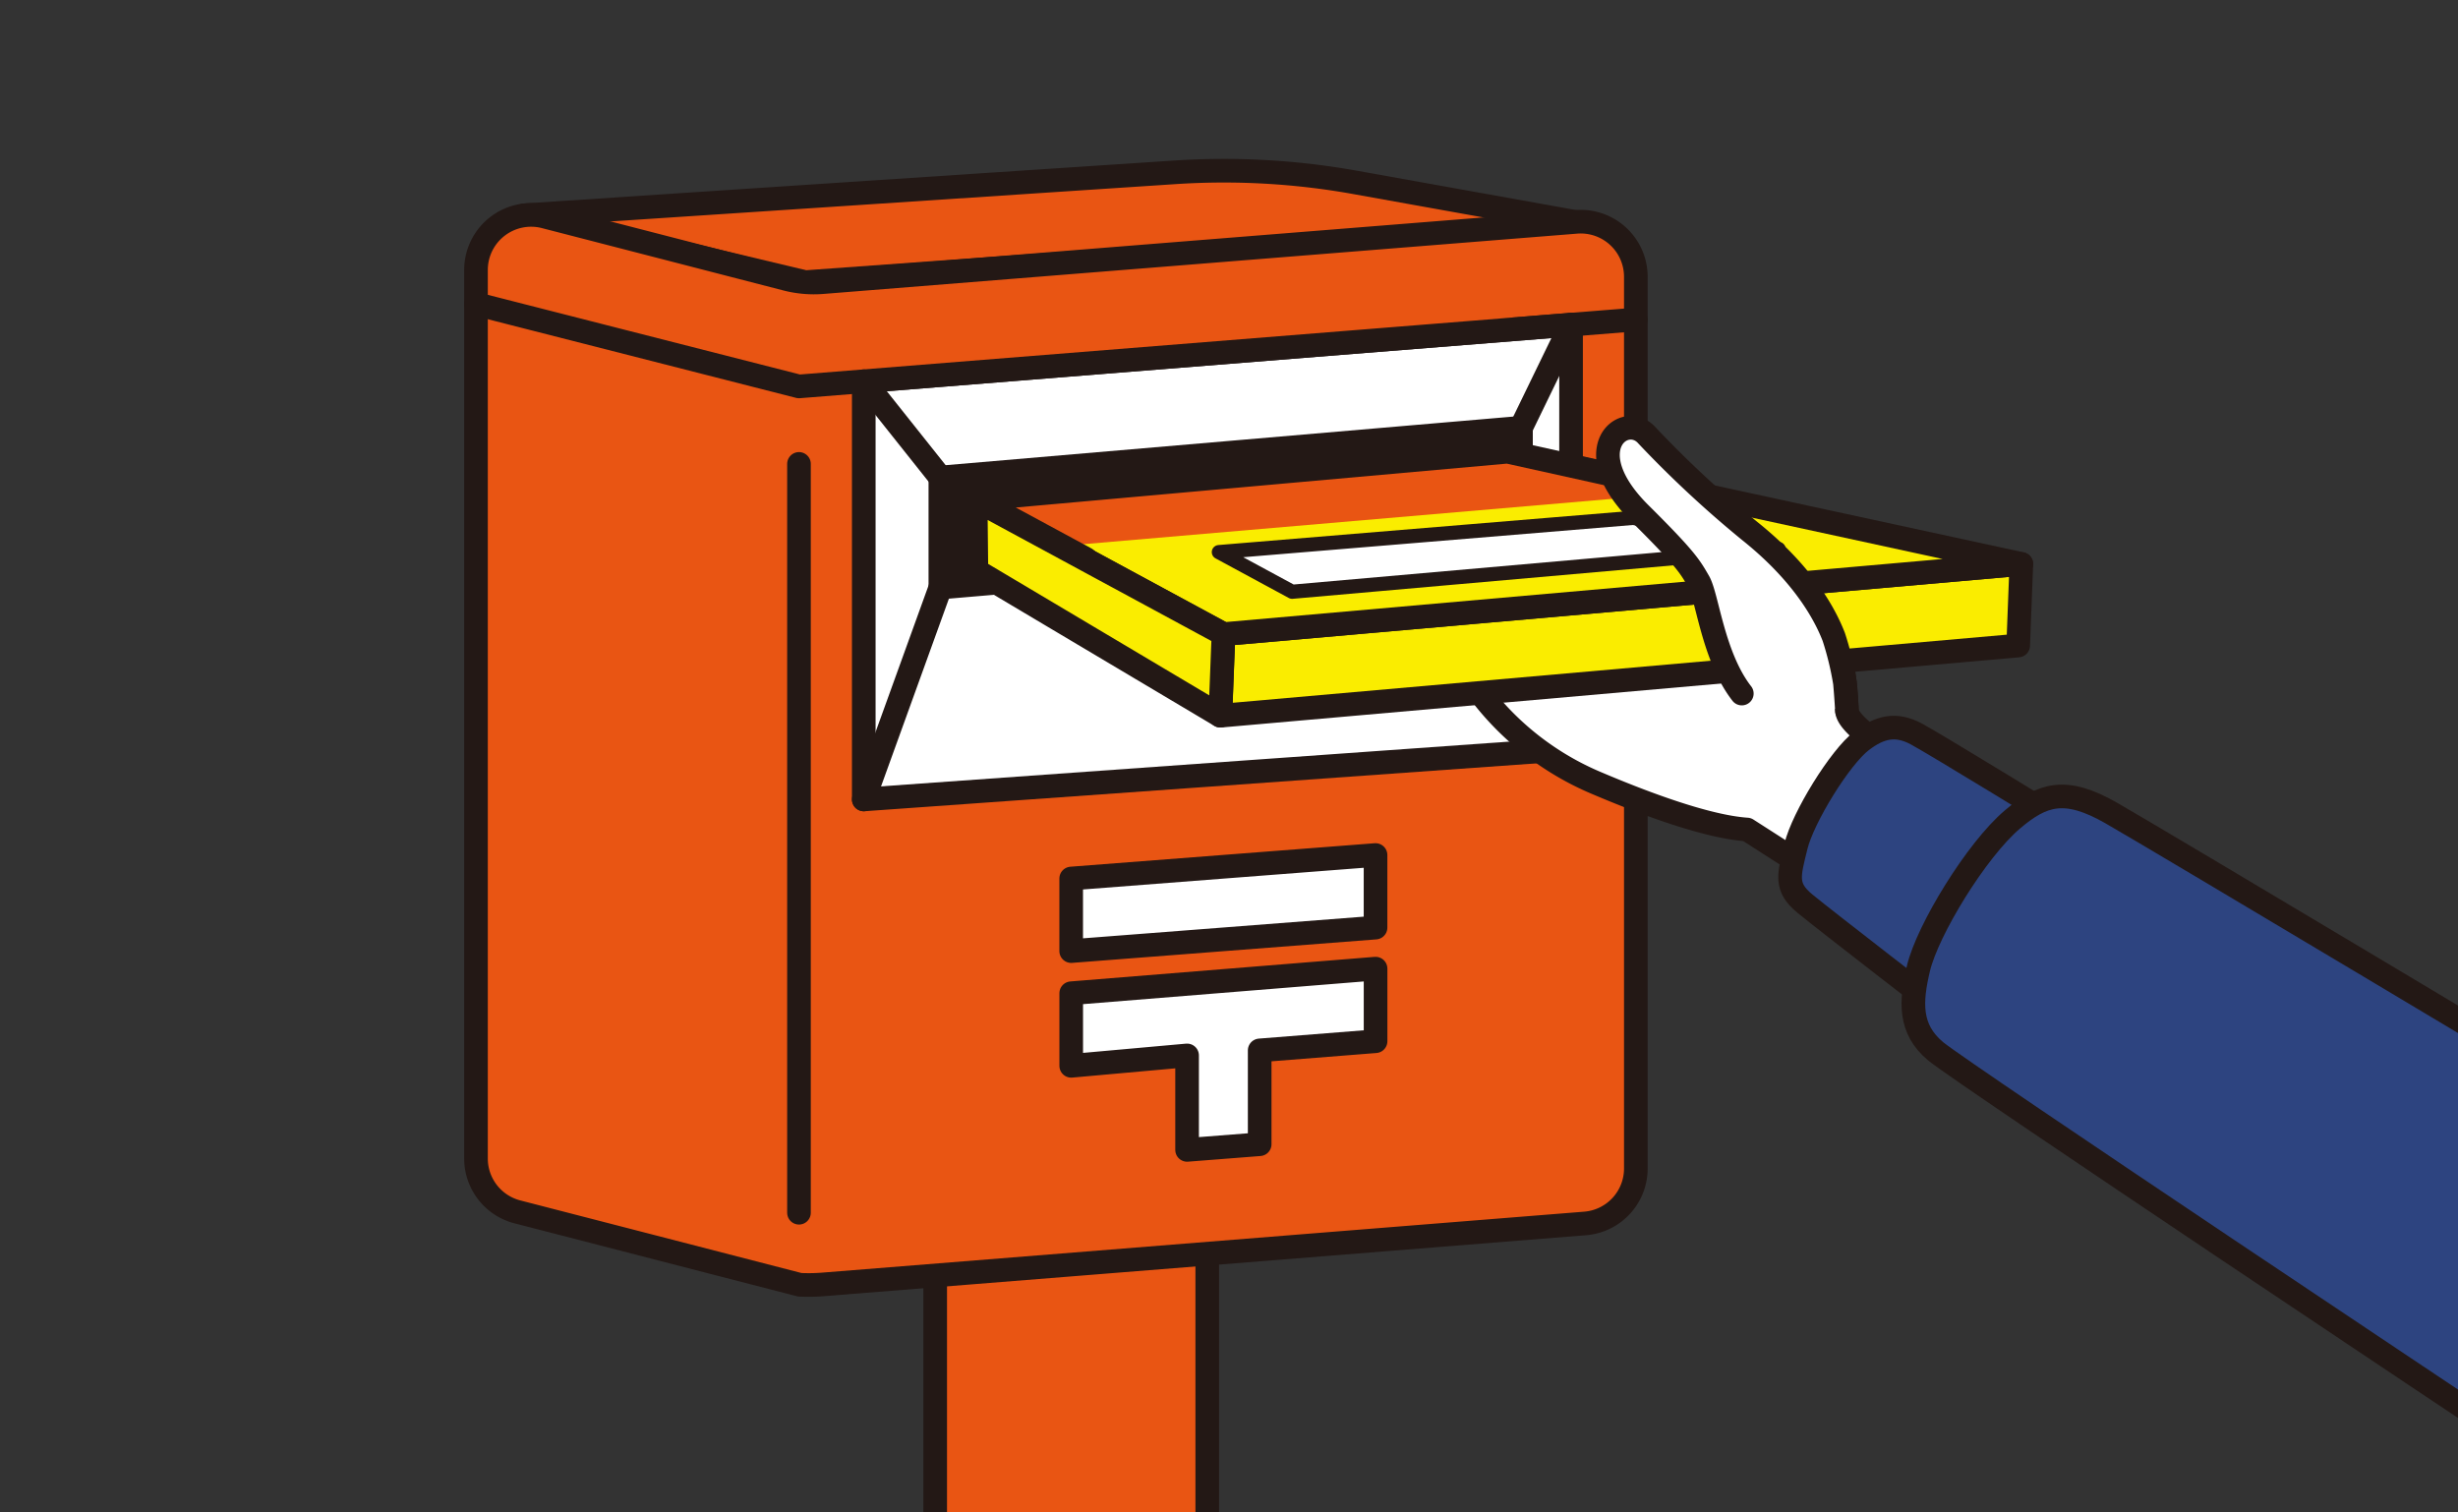 <svg id="グループ_2820" data-name="グループ 2820" xmlns="http://www.w3.org/2000/svg" xmlns:xlink="http://www.w3.org/1999/xlink" width="260" height="160" viewBox="0 0 260 160">
  <rect x="0" y="0" width="260" height="160" fill="#333333" stroke="none"/>
  <defs>
    <clipPath id="clip-path">
      <rect id="長方形_2351" data-name="長方形 2351" width="260" height="160" fill="none"/>
    </clipPath>
  </defs>
  <g id="グループ_2819" data-name="グループ 2819" clip-path="url(#clip-path)">
    <path id="パス_3526" data-name="パス 3526" d="M98.921,205.028c0,3,6.442,5.428,14.39,5.428s14.389-2.43,14.389-5.428v-85.3H98.921Z" fill="#e95513"/>
    <path id="パス_3527" data-name="パス 3527" d="M98.921,205.028c0,3,6.442,5.428,14.39,5.428s14.389-2.43,14.389-5.428v-85.3H98.921Z" fill="none" stroke="#231815" stroke-linecap="round" stroke-linejoin="round" stroke-width="2.5"/>
    <path id="パス_3528" data-name="パス 3528" d="M55.5,22.773l68.778-4.543A78.65,78.65,0,0,1,143.365,19.3l25.23,4.528L85.181,29.848Z" fill="#e95513"/>
    <path id="パス_3529" data-name="パス 3529" d="M55.5,22.773l68.778-4.543A78.65,78.65,0,0,1,143.365,19.3l25.23,4.528L85.181,29.848Z" fill="none" stroke="#231815" stroke-linecap="round" stroke-linejoin="round" stroke-width="2.5"/>
    <path id="パス_3530" data-name="パス 3530" d="M166.741,23.469,87.012,29.848a11.659,11.659,0,0,1-3.844-.334L57.635,22.921a5.829,5.829,0,0,0-7.286,5.644v93.993A5.829,5.829,0,0,0,54.72,128.2l29.868,7.712a19.116,19.116,0,0,0,2.474-.037l80.609-6.449a5.828,5.828,0,0,0,5.363-5.81V29.279a5.829,5.829,0,0,0-6.293-5.81" fill="#e95513"/>
    <path id="パス_3531" data-name="パス 3531" d="M166.741,23.469,87.012,29.848a11.659,11.659,0,0,1-3.844-.334L57.635,22.921a5.829,5.829,0,0,0-7.286,5.644v93.993A5.829,5.829,0,0,0,54.72,128.2l29.868,7.712a19.116,19.116,0,0,0,2.474-.037l80.609-6.449a5.828,5.828,0,0,0,5.363-5.81V29.279A5.829,5.829,0,0,0,166.741,23.469Z" fill="none" stroke="#231815" stroke-linecap="round" stroke-linejoin="round" stroke-width="2.5"/>
    <line id="線_306" data-name="線 306" y1="79.218" transform="translate(84.514 49.075)" fill="#e95513"/>
    <line id="線_307" data-name="線 307" y1="79.218" transform="translate(84.514 49.075)" fill="none" stroke="#231815" stroke-linecap="round" stroke-linejoin="round" stroke-width="2.5"/>
    <path id="パス_3532" data-name="パス 3532" d="M91.367,84.571l74.815-5.33v-44.9L91.367,40.33Z" fill="#fff"/>
    <path id="パス_3533" data-name="パス 3533" d="M91.367,84.571l74.815-5.33v-44.9L91.367,40.33Z" fill="none" stroke="#231815" stroke-linecap="round" stroke-linejoin="round" stroke-width="2.5"/>
    <path id="パス_3534" data-name="パス 3534" d="M99.469,62.154l61.416-5.261V45.254l-61.416,5.26Z" fill="#231815"/>
    <path id="パス_3535" data-name="パス 3535" d="M99.469,62.154l61.416-5.261V45.254l-61.416,5.26Z" fill="none" stroke="#231815" stroke-linecap="round" stroke-linejoin="round" stroke-width="2.5"/>
    <path id="パス_3536" data-name="パス 3536" d="M50.349,32.16l34.164,8.719L173.034,33.8" fill="#e95513"/>
    <path id="パス_3537" data-name="パス 3537" d="M50.349,32.16l34.164,8.719L173.034,33.8" fill="none" stroke="#231815" stroke-linecap="round" stroke-linejoin="round" stroke-width="2.5"/>
    <line id="線_308" data-name="線 308" x1="5.296" y2="10.909" transform="translate(160.885 34.345)" fill="#231815"/>
    <line id="線_309" data-name="線 309" x1="5.296" y2="10.909" transform="translate(160.885 34.345)" fill="none" stroke="#231815" stroke-linecap="round" stroke-linejoin="round" stroke-width="2.5"/>
    <line id="線_310" data-name="線 310" x1="5.296" y1="21.547" transform="translate(160.885 57.694)" fill="#231815"/>
    <line id="線_311" data-name="線 311" x1="5.296" y1="21.547" transform="translate(160.885 57.694)" fill="none" stroke="#231815" stroke-linecap="round" stroke-linejoin="round" stroke-width="2.5"/>
    <line id="線_312" data-name="線 312" y1="22.417" x2="8.102" transform="translate(91.367 62.154)" fill="#231815"/>
    <line id="線_313" data-name="線 313" y1="22.417" x2="8.102" transform="translate(91.367 62.154)" fill="none" stroke="#231815" stroke-linecap="round" stroke-linejoin="round" stroke-width="2.5"/>
    <line id="線_314" data-name="線 314" x2="8.102" y2="10.184" transform="translate(91.367 40.33)" fill="#231815"/>
    <line id="線_315" data-name="線 315" x2="8.102" y2="10.184" transform="translate(91.367 40.33)" fill="none" stroke="#231815" stroke-linecap="round" stroke-linejoin="round" stroke-width="2.5"/>
    <path id="パス_3538" data-name="パス 3538" d="M145.5,98.129l-32.193,2.486V92.937L145.5,90.451Z" fill="#fff"/>
    <path id="パス_3539" data-name="パス 3539" d="M145.5,98.129l-32.193,2.486V92.937L145.5,90.451Z" fill="none" stroke="#231815" stroke-linecap="round" stroke-linejoin="round" stroke-width="2.5"/>
    <path id="パス_3540" data-name="パス 3540" d="M113.31,105.073v7.678l12.257-1.1v9.994l7.678-.6v-9.926l12.258-.97v-7.678Z" fill="#fff"/>
    <path id="パス_3541" data-name="パス 3541" d="M113.31,105.073v7.678l12.257-1.1v9.994l7.678-.6v-9.926l12.258-.97v-7.678Z" fill="none" stroke="#231815" stroke-linecap="round" stroke-linejoin="round" stroke-width="2.5"/>
    <path id="パス_3542" data-name="パス 3542" d="M201.112,80.2s-5.647-3.277-5.743-5.011c-.168-3.021-.237-11.106-7.936-14.729s-36.146,5.01-36.146,5.01l4.16,6.261A30.2,30.2,0,0,0,168.785,82.8c5.282,2.248,11.812,4.668,16.012,4.952l7.706,4.943Z" fill="#fff"/>
    <path id="パス_3543" data-name="パス 3543" d="M201.112,80.2s-5.647-3.277-5.743-5.011c-.168-3.021-.237-11.106-7.936-14.729s-36.146,5.01-36.146,5.01l4.16,6.261A30.2,30.2,0,0,0,168.785,82.8c5.282,2.248,11.812,4.668,16.012,4.952l7.706,4.943Z" fill="none" stroke="#231815" stroke-linecap="round" stroke-linejoin="round" stroke-width="2.5"/>
    <path id="パス_3544" data-name="パス 3544" d="M206.016,107.358s-12.933-9.985-15.082-11.752-1.723-2.982-.966-6.08c.742-3.042,4.647-9.4,6.949-11.163,1.894-1.446,3.609-1.9,5.812-.707s15.526,9.374,15.526,9.374Z" fill="#2d4480"/>
    <path id="パス_3545" data-name="パス 3545" d="M206.016,107.358s-12.933-9.985-15.082-11.752-1.723-2.982-.966-6.08c.742-3.042,4.647-9.4,6.949-11.163,1.894-1.446,3.609-1.9,5.812-.707s15.526,9.374,15.526,9.374Z" fill="none" stroke="#231815" stroke-linecap="round" stroke-linejoin="round" stroke-width="2.5"/>
    <path id="パス_3546" data-name="パス 3546" d="M275.683,117.2s-47.782-28.587-52.4-31.215c-4.853-2.763-7.24-1.984-10.41.7-3.807,3.225-8.986,11.707-9.946,15.762-.822,3.474-1.028,6.4,1.826,8.773S264.5,151.5,264.5,151.5" fill="#2d4480"/>
    <path id="パス_3547" data-name="パス 3547" d="M275.683,117.2s-47.782-28.587-52.4-31.215c-4.853-2.763-7.24-1.984-10.41.7-3.807,3.225-8.986,11.707-9.946,15.762-.822,3.474-1.028,6.4,1.826,8.773S264.5,151.5,264.5,151.5" fill="none" stroke="#231815" stroke-linecap="round" stroke-linejoin="round" stroke-width="2.5"/>
    <path id="パス_3548" data-name="パス 3548" d="M129.422,67.087l-.334,8.628,84.39-7.425.333-8.628Z" fill="#faed00"/>
    <path id="パス_3549" data-name="パス 3549" d="M129.422,67.087l-.334,8.628,84.39-7.425.333-8.628Z" fill="none" stroke="#231815" stroke-linecap="round" stroke-linejoin="round" stroke-width="2.5"/>
    <path id="パス_3550" data-name="パス 3550" d="M103.2,52.9l26.218,14.182,84.389-7.425L159.464,47.88Z" fill="#faed00"/>
    <path id="パス_3551" data-name="パス 3551" d="M103.2,52.9l26.218,14.182,84.389-7.425L159.464,47.88Z" fill="none" stroke="#231815" stroke-linecap="round" stroke-linejoin="round" stroke-width="2.5"/>
    <path id="パス_3552" data-name="パス 3552" d="M103.2,52.9l.08,7.468,25.8,15.342.334-8.628Z" fill="#faed00"/>
    <path id="パス_3553" data-name="パス 3553" d="M103.2,52.9l.08,7.468,25.8,15.342.334-8.628Z" fill="none" stroke="#231815" stroke-linecap="round" stroke-linejoin="round" stroke-width="2.5"/>
    <path id="パス_3554" data-name="パス 3554" d="M178.438,52.094l-18.975-4.315L103.2,52.8l9.526,4.929Z" fill="#e95513"/>
    <path id="パス_3555" data-name="パス 3555" d="M179.784,52.285l-20.321-4.5L103.2,52.813l11.656,6.305" fill="none" stroke="#231815" stroke-linecap="round" stroke-linejoin="round" stroke-width="2.5"/>
    <path id="パス_3556" data-name="パス 3556" d="M136.68,62.6l51.45-4.527-15.362-3.292-43.84,3.626Z" fill="#fff"/>
    <path id="パス_3557" data-name="パス 3557" d="M136.68,62.6l51.45-4.527-15.362-3.292-43.84,3.626Z" fill="none" stroke="#231815" stroke-linecap="round" stroke-linejoin="round" stroke-width="1.5"/>
    <path id="パス_3558" data-name="パス 3558" d="M184.243,73.369c-3.04-3.9-3.65-10.274-4.559-11.838s-1.283-2.324-6.18-7.184c-6.887-6.834-1.628-10.92.705-8.287A115.316,115.316,0,0,0,185.1,56.189c5,4,7.657,8.045,8.875,11.2a32.272,32.272,0,0,1,1.177,4.854c.143,1.621.215,2.945.215,2.945" fill="#fff"/>
    <path id="パス_3559" data-name="パス 3559" d="M184.243,73.369c-3.04-3.9-3.65-10.274-4.559-11.838s-1.283-2.324-6.18-7.184c-6.887-6.834-1.628-10.92.705-8.287A115.316,115.316,0,0,0,185.1,56.189c5,4,7.657,8.045,8.875,11.2a32.272,32.272,0,0,1,1.177,4.854c.143,1.621.215,2.945.215,2.945" fill="none" stroke="#231815" stroke-linecap="round" stroke-linejoin="round" stroke-width="2.5"/>
  </g>
</svg>
